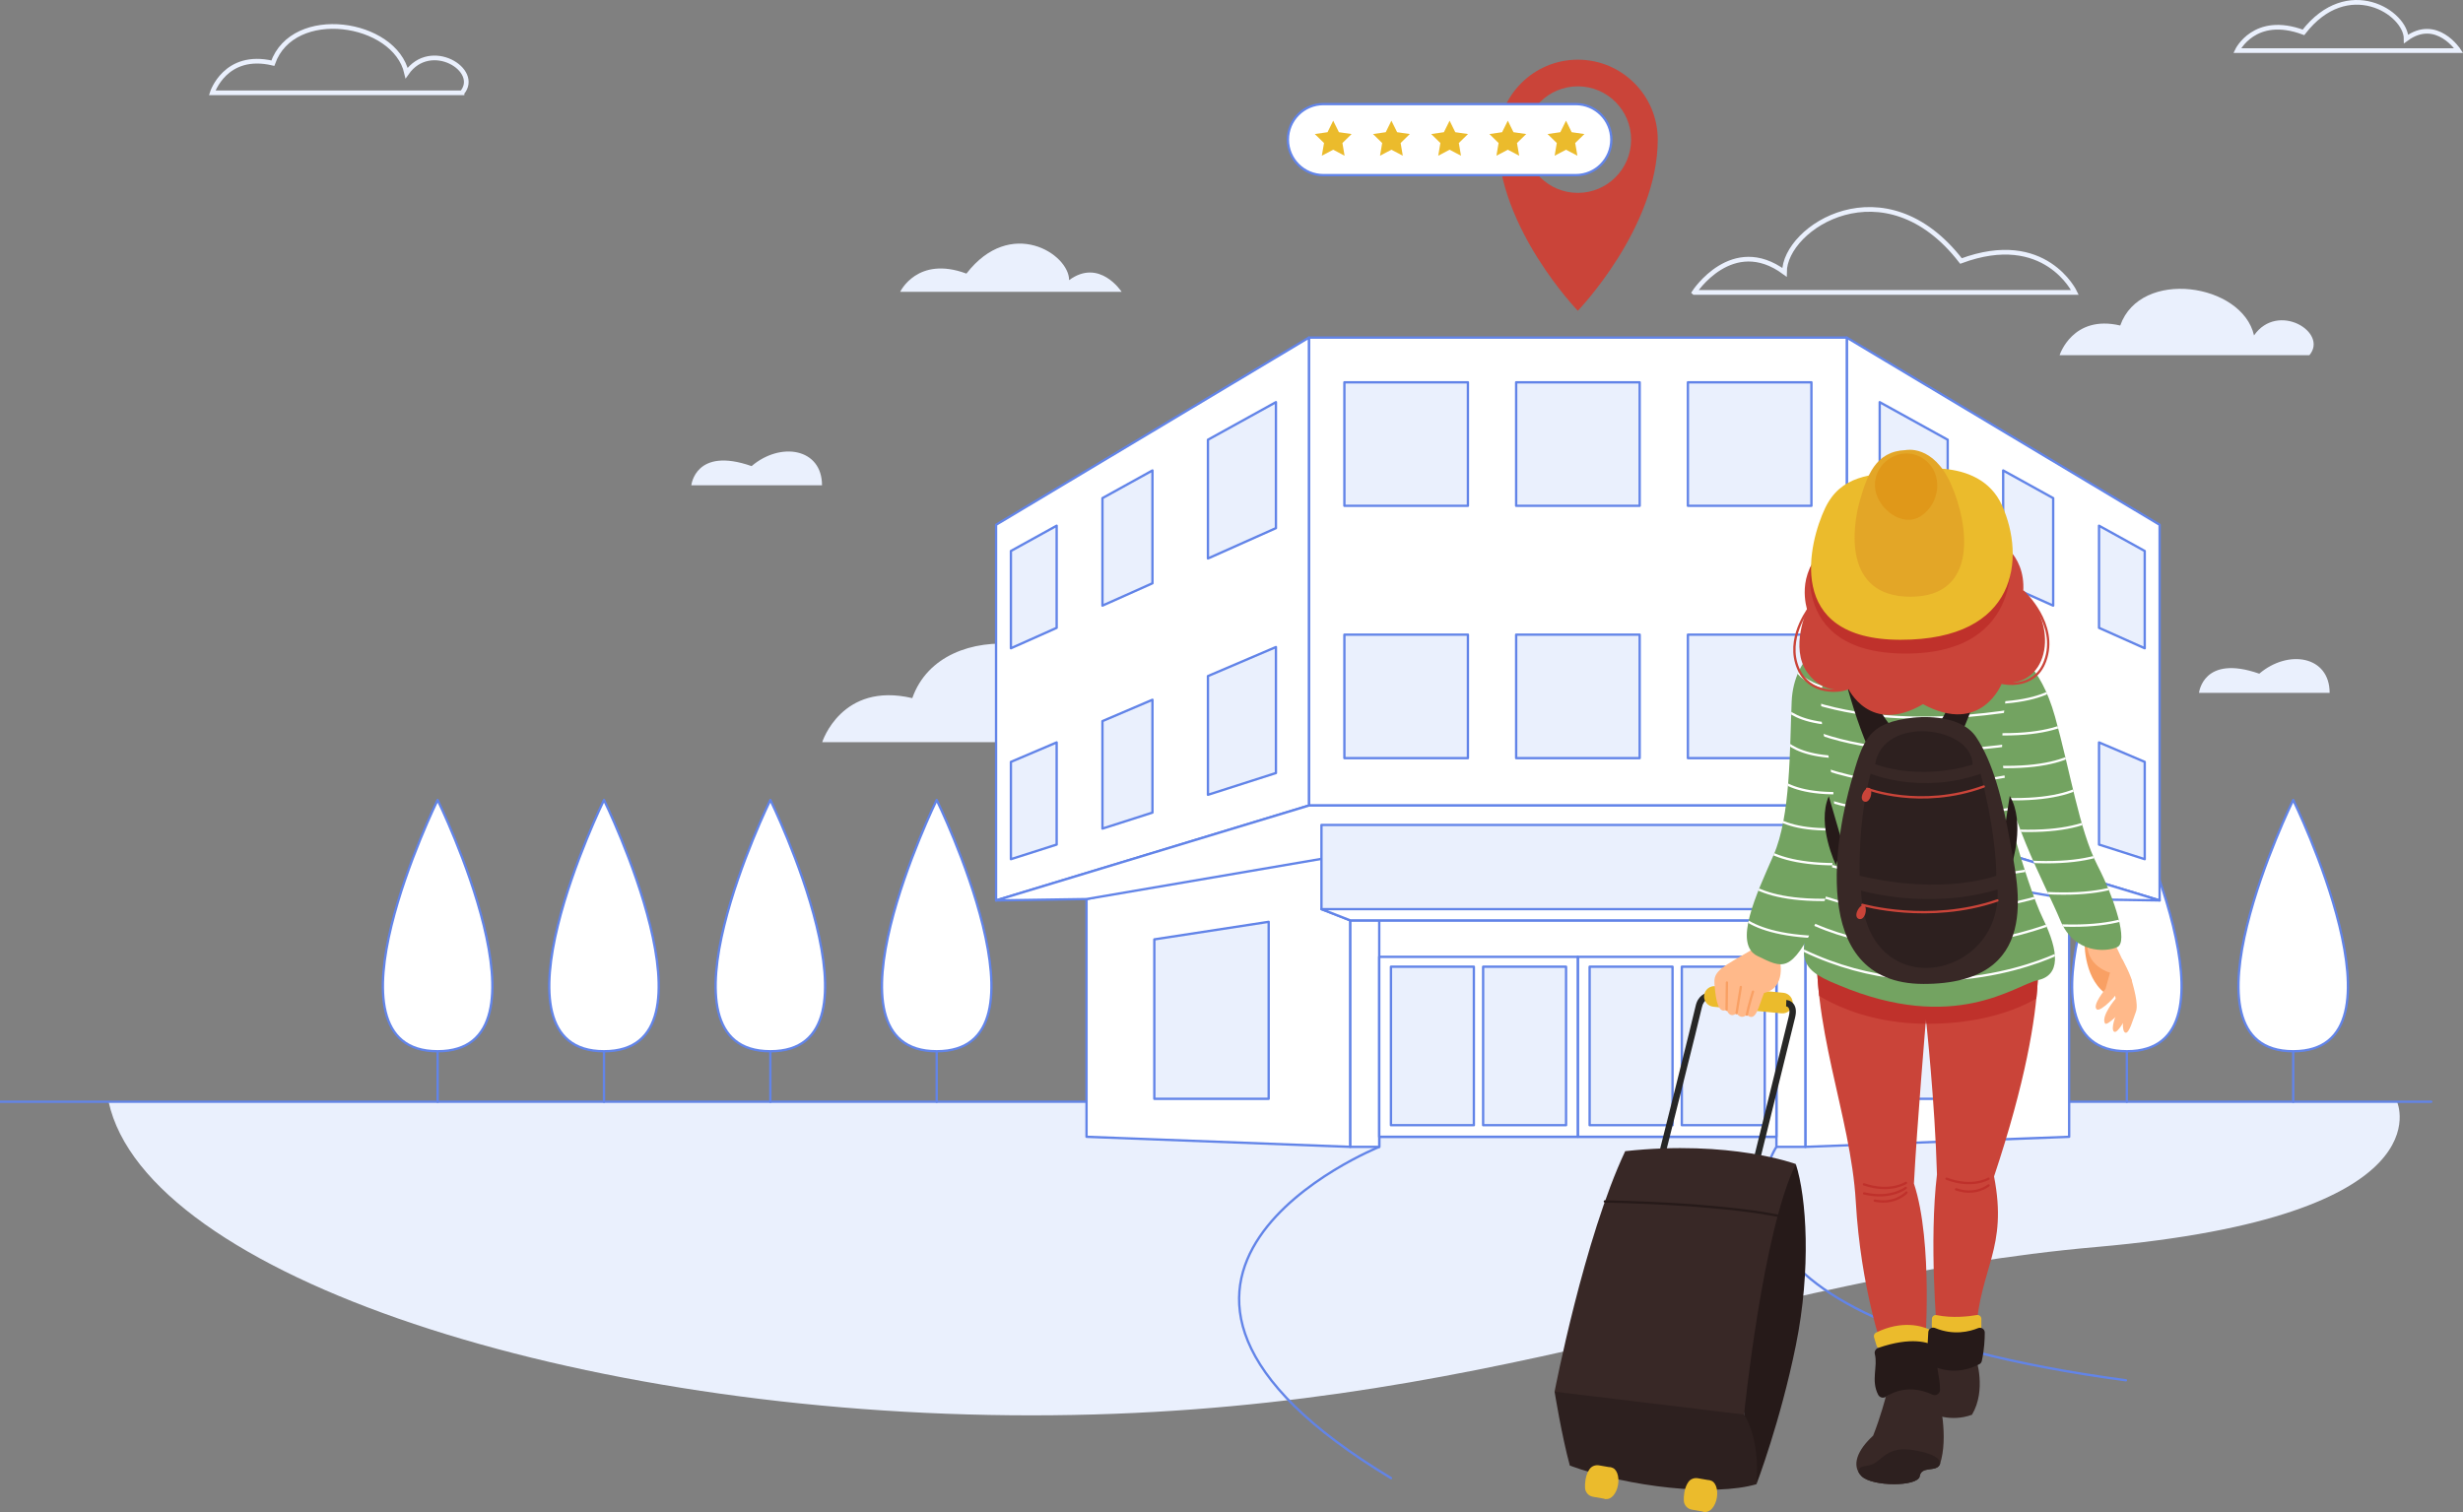 <?xml version="1.0" encoding="UTF-8"?><svg id="OBJECTS" xmlns="http://www.w3.org/2000/svg" xmlns:xlink="http://www.w3.org/1999/xlink" viewBox="0 0 526 322.96"><rect x="0" y="0" width="526" height="322.96" fill="#808080" stroke="none"/><defs><style>.cls-1{clip-path:url(#clippath);}.cls-2{fill:#f9a064;}.cls-3{fill:#ebbb2c;}.cls-4,.cls-5{fill:#eaf0fd;}.cls-6{fill:#ffb98a;}.cls-7{fill:#e3a627;}.cls-8{fill:#73a361;}.cls-9{fill:#bf312b;}.cls-10{fill:#ca4439;}.cls-11{fill:#e09819;}.cls-12{fill:#382826;}.cls-13{fill:#2d201f;}.cls-14{fill:#261a19;}.cls-15{fill:#272726;}.cls-16{clip-path:url(#clippath-1);}.cls-17{clip-path:url(#clippath-4);}.cls-18{clip-path:url(#clippath-3);}.cls-19{clip-path:url(#clippath-2);}.cls-20{clip-path:url(#clippath-5);}.cls-21{fill:#fff;}.cls-21,.cls-5,.cls-22,.cls-23,.cls-24,.cls-25,.cls-26,.cls-27{stroke-linecap:round;stroke-linejoin:round;stroke-width:.5px;}.cls-21,.cls-5,.cls-24{stroke:#6284e8;}.cls-22{stroke:#fff;}.cls-22,.cls-23,.cls-28,.cls-24,.cls-25,.cls-26,.cls-27{fill:none;}.cls-23{stroke:#f9a064;}.cls-28{stroke:#eaf0fd;stroke-miterlimit:10;}.cls-25{stroke:#bf312b;}.cls-26{stroke:#261a19;}.cls-27{stroke:#ca4439;}</style><clipPath id="clippath"><path class="cls-10" d="M434.41,198.01s4.92,12.84-8.56,53.28c3,15.41-3,19.47-3.85,33.17h-8.34s-1.71-19.26,0-33.59c-.43-15.41-2.35-33.14-2.35-33.14,0,0-1.93,22.87-2.57,35.07,4.16,12.62,2.35,35.52,2.35,35.52h-8.99s-4.71-13.05-5.78-31.67c-1.07-18.62-9.84-37.66-8.13-58.63h46.22Z"/></clipPath><clipPath id="clippath-1"><path class="cls-8" d="M408.52,132.54s17.55,2.14,21.82,7.06c2.98,3.43,.88,17.85-.68,26.3-.8,4.37-.57,8.86,.67,13.12,1.62,5.57,3.99,13.15,6,17.28,3.42,7.06,3.7,12.02-1.14,13.07-4.85,1.05-17.68,11.54-42.51,1.05-9.63-3.85-8.36-5.99-4.71-19.47,3.64-13.48,3-20.33,1.08-29.96s-3.97-24.1,5.02-26.24c8.99-2.14,14.45-2.22,14.45-2.22Z"/></clipPath><clipPath id="clippath-2"><path class="cls-8" d="M430.34,139.6s5.29,1.93,8.53,13.48c3.24,11.55,5.17,24.18,9.02,31.67,3.85,7.49,6.63,16.48,4.28,17.55-2.35,1.07-9.2,1.5-12.2-5.78-3-7.27-12.41-24.18-12.41-36.16s2.78-20.75,2.78-20.75Z"/></clipPath><clipPath id="clippath-3"><path class="cls-8" d="M391.26,136.06s-8.2,3.54-8.63,13.81c-.43,10.27-.21,24.39-3.85,32.74-3.64,8.34-8.77,19.04-3.42,21.61,5.35,2.57,7.05,3.85,12.62-7.49,5.57-11.34,4.11-29.64,1.71-38.87-2.4-9.23,1.58-21.8,1.58-21.8Z"/></clipPath><clipPath id="clippath-4"><path class="cls-12" d="M414.1,298.67s2.11,8.27,.2,14.07c-.67,1.81-3.97,.29-4.32,2.57s-10.14,2.28-12.42,0-.86-5.61,2.47-8.65c1.62-4.09,2.7-8.3,2.7-8.3,0,0,4.72-4.54,11.37,.31Z"/></clipPath><clipPath id="clippath-5"><path class="cls-10" d="M425.74,114.91s6.93,2.99,6.34,11.48c7.41,6.57,6.03,20.32-4.52,19.48,0,0-4.31,11.35-16.88,4.54-11.36,6.7-16.02-3.41-16.02-3.41,0,0-5.02,1.85-8.73-3.41-3.71-5.26,0-13.39,0-13.39,0,0-2.59-7.79,3.82-12.79,6.42-5,35.98-2.51,35.98-2.51Z"/></clipPath></defs><g><path class="cls-4" d="M23.19,235.33H511.91s11.07,24.43-64.11,31.02c-75.18,6.58-130.51,35.97-227.56,35.97S31.32,272.54,23.19,235.33Z"/><path class="cls-24" d="M454.01,294.83c-99.53-13.38-74.63-49.86-74.63-49.86v-9.65h-84.82v9.65s-68.99,27.68,2.5,70.75"/><path class="cls-4" d="M493.2,75.87h-53.35s2.76-8.74,12.95-6.34c4.32-12.27,26.03-9.04,28.57,2.11,5.08-7.28,15.94-.64,11.83,4.22Z"/><path class="cls-28" d="M98.67,19.83H45.32s2.76-8.74,12.95-6.34c4.32-12.27,26.03-9.04,28.57,2.11,5.08-7.28,15.94-.64,11.83,4.22Z"/><path class="cls-4" d="M254.85,158.53h-79.26s4.1-12.98,19.24-9.41c6.42-18.23,38.67-13.43,42.45,3.14,7.55-10.82,23.68-.95,17.57,6.28Z"/><path class="cls-28" d="M361.82,62.46h81.3s-6.3-13.41-24.33-6.71c-16.24-21.01-37.7-7.24-37.7,2.41-11.18-8.23-19.28,4.29-19.28,4.29Z"/><path class="cls-4" d="M239.54,62.34h-47.3s3.67-7.8,14.15-3.9c9.45-12.22,21.93-4.21,21.93,1.4,6.5-4.79,11.22,2.5,11.22,2.5Z"/><path class="cls-28" d="M525.08,10.81h-47.3s3.67-7.8,14.15-3.9c9.45-12.22,21.93-4.21,21.93,1.4,6.5-4.79,11.22,2.5,11.22,2.5Z"/><g><g><line class="cls-21" x1="128.99" y1="208.74" x2="128.99" y2="235.33"/><path class="cls-21" d="M128.99,170.87s26.31,53.68,0,53.68,0-53.68,0-53.68Z"/></g><g><line class="cls-21" x1="93.46" y1="208.74" x2="93.46" y2="235.33"/><path class="cls-21" d="M93.46,170.87s26.31,53.68,0,53.68,0-53.68,0-53.68Z"/></g><g><line class="cls-21" x1="164.52" y1="208.74" x2="164.52" y2="235.33"/><path class="cls-21" d="M164.52,170.87s26.31,53.68,0,53.68,0-53.68,0-53.68Z"/></g><g><line class="cls-21" x1="200.04" y1="208.74" x2="200.04" y2="235.33"/><path class="cls-21" d="M200.04,170.87s26.31,53.68,0,53.68,0-53.68,0-53.68Z"/></g><g><line class="cls-21" x1="454.21" y1="208.74" x2="454.21" y2="235.33"/><path class="cls-21" d="M454.21,170.87s26.31,53.68,0,53.68,0-53.68,0-53.68Z"/></g><g><line class="cls-21" x1="489.74" y1="208.74" x2="489.74" y2="235.33"/><path class="cls-21" d="M489.74,170.87s26.31,53.68,0,53.68,0-53.68,0-53.68Z"/></g></g><line class="cls-5" x1="519.22" y1="235.33" y2="235.33"/><g><rect class="cls-21" x="291.47" y="190.93" width="90.99" height="51.89"/><polygon class="cls-21" points="461.21 112.09 394.4 72.11 394.4 172.06 461.21 192.33 461.21 112.09"/><polygon class="cls-21" points="441.89 192.04 441.89 242.82 385.55 244.97 385.55 179.8 441.89 192.04"/><polygon class="cls-5" points="426.68 234.71 426.68 200.65 402.27 196.9 402.27 234.71 426.68 234.71"/><polygon class="cls-21" points="379.38 195.4 379.38 244.97 385.55 244.97 385.55 194.19 379.38 195.4"/><rect class="cls-21" x="336.98" y="204.38" width="42.39" height="38.43"/><rect class="cls-5" x="359.17" y="206.49" width="17.71" height="33.85"/><rect class="cls-5" x="339.48" y="206.49" width="17.71" height="33.85"/><g><polygon class="cls-5" points="438.48 106.4 438.48 129.36 427.8 124.59 427.8 100.49 438.48 106.4"/><polygon class="cls-5" points="458.03 117.69 458.03 138.47 448.27 134.11 448.27 112.29 458.03 117.69"/><polygon class="cls-5" points="401.43 85.9 415.95 93.93 415.95 119.29 401.43 112.81 401.43 85.9"/></g><g><polygon class="cls-5" points="438.48 154.03 438.48 176.99 427.8 173.57 427.8 149.47 438.48 154.03"/><polygon class="cls-5" points="458.03 162.74 458.03 183.52 448.27 180.4 448.27 158.58 458.03 162.74"/><polygon class="cls-5" points="401.43 138.21 415.95 144.41 415.95 169.77 401.43 165.12 401.43 138.21"/></g><rect class="cls-21" x="279.53" y="72.11" width="114.87" height="99.95"/><polygon class="cls-21" points="212.72 112.09 279.53 72.11 279.53 172.06 212.72 192.33 212.72 112.09"/><polygon class="cls-21" points="232.04 192.04 232.04 242.82 288.38 244.97 288.38 179.8 232.04 192.04"/><polygon class="cls-21" points="279.53 172.06 394.4 172.06 461.21 192.33 441.89 192.04 386.35 182.53 344.52 182.53 336.98 182.53 287.58 182.53 232.04 192.04 212.72 192.33 279.53 172.06"/><polygon class="cls-5" points="246.52 234.71 246.52 200.65 270.94 196.9 270.94 234.71 246.52 234.71"/><polygon class="cls-21" points="294.55 195.4 294.55 244.97 288.38 244.97 288.38 194.19 294.55 195.4"/><rect class="cls-21" x="294.55" y="204.38" width="42.39" height="38.43"/><rect class="cls-5" x="297.05" y="206.49" width="17.71" height="33.85"/><rect class="cls-5" x="316.74" y="206.49" width="17.71" height="33.85"/><g><polygon class="cls-5" points="235.44 106.4 235.44 129.36 246.12 124.59 246.12 100.49 235.44 106.4"/><polygon class="cls-5" points="215.89 117.69 215.89 138.47 225.66 134.11 225.66 112.29 215.89 117.69"/><polygon class="cls-5" points="272.49 85.9 257.97 93.93 257.97 119.29 272.49 112.81 272.49 85.9"/></g><g><polygon class="cls-5" points="235.44 154.03 235.44 176.99 246.12 173.57 246.12 149.47 235.44 154.03"/><polygon class="cls-5" points="215.89 162.74 215.89 183.52 225.66 180.4 225.66 158.58 215.89 162.74"/><polygon class="cls-5" points="272.49 138.21 257.97 144.41 257.97 169.77 272.49 165.12 272.49 138.21"/></g><rect class="cls-5" x="360.47" y="81.66" width="26.38" height="26.38"/><rect class="cls-5" x="287.11" y="81.66" width="26.38" height="26.38"/><rect class="cls-5" x="323.79" y="81.66" width="26.38" height="26.38"/><rect class="cls-5" x="360.47" y="135.56" width="26.38" height="26.38"/><rect class="cls-5" x="287.11" y="135.56" width="26.38" height="26.38"/><rect class="cls-5" x="323.79" y="135.56" width="26.38" height="26.38"/><polygon class="cls-5" points="336.98 176.21 339.48 176.21 391.72 176.21 391.72 194.19 385.55 196.6 288.38 196.6 282.21 194.19 282.21 176.21 336.98 176.21"/><polygon class="cls-21" points="391.72 194.19 282.21 194.19 288.38 196.6 385.55 196.6 391.72 194.19"/></g><path class="cls-10" d="M319.89,29.82c0,18.87,17.07,36.56,17.07,36.56,0,0,17.07-17.7,17.07-36.56,0-9.43-7.64-17.07-17.07-17.07s-17.07,7.64-17.07,17.07Zm5.69,0c0-6.29,5.1-11.38,11.38-11.38s11.38,5.1,11.38,11.38-5.1,11.38-11.38,11.38-11.38-5.1-11.38-11.38Z"/><g><path class="cls-21" d="M282.63,37.41h53.9c4.19,0,7.59-3.4,7.59-7.59h0c0-4.19-3.4-7.59-7.59-7.59h-53.9c-4.19,0-7.59,3.4-7.59,7.59h0c0,4.19,3.4,7.59,7.59,7.59Z"/><g><polygon class="cls-3" points="334.44 25.78 333.22 28.24 330.5 28.63 332.47 30.55 332.01 33.26 334.44 31.98 336.87 33.26 336.4 30.55 338.37 28.63 335.65 28.24 334.44 25.78"/><polygon class="cls-3" points="322.01 25.78 320.79 28.24 318.08 28.63 320.04 30.55 319.58 33.26 322.01 31.98 324.44 33.26 323.97 30.55 325.94 28.63 323.22 28.24 322.01 25.78"/><polygon class="cls-3" points="297.15 25.78 295.94 28.24 293.22 28.63 295.18 30.55 294.72 33.26 297.15 31.98 299.58 33.26 299.12 30.55 301.08 28.63 298.37 28.24 297.15 25.78"/><polygon class="cls-3" points="309.58 25.78 308.36 28.24 305.65 28.63 307.61 30.55 307.15 33.26 309.58 31.98 312.01 33.26 311.55 30.55 313.51 28.63 310.79 28.24 309.58 25.78"/><polygon class="cls-3" points="284.72 25.78 283.51 28.24 280.79 28.63 282.76 30.55 282.29 33.26 284.72 31.98 287.15 33.26 286.69 30.55 288.65 28.63 285.94 28.24 284.72 25.78"/></g></g><path class="cls-4" d="M175.55,103.66h-27.91s.85-8.32,12.87-4.1c6.18-5.27,15.04-3.83,15.04,4.1Z"/><path class="cls-4" d="M497.53,148h-27.91s.85-8.32,12.87-4.1c6.18-5.27,15.03-3.83,15.03,4.1Z"/></g><g><path class="cls-12" d="M422,290.21s2.28,6.66-.86,11.98c-4.66,1.71-8.59-.29-8.59-.29,0,0-2.13-7.32,1.09-11.7,3.22-4.37,8.36,0,8.36,0Z"/><path class="cls-15" d="M355.39,247.59c.31-1.22,7.55-30,8.06-32.4,.37-1.77,1.54-1.84,1.68-1.84v-1.36h-.02c-.84,0-2.51,.61-3,2.93-.5,2.37-7.97,32.05-8.05,32.35l1.32,.33Z"/><path class="cls-3" d="M365.91,215.04l14.53,1.41c1.21,.12,2.29-.77,2.41-1.98h0c.12-1.21-.77-2.29-1.98-2.41l-14.53-1.41c-1.21-.12-2.29,.77-2.41,1.98h0c-.12,1.21,.77,2.29,1.98,2.41Z"/><path class="cls-6" d="M380.08,204.9s1.55,6.12-3.35,7.19c-1.2,2.98-1.75,6.41-3.69,4.66-1.32,1.17-2.18-.33-2.18-.33,0,0-1.3,1.31-2.13-.73-1.79,.95-2.27-2.18-2.51-4.62-.24-2.44-.36-3.37,4.06-5.95l4.42-2.59,5.38,2.37Z"/><line class="cls-23" x1="368.8" y1="209.87" x2="368.73" y2="215.68"/><line class="cls-23" x1="371.77" y1="210.82" x2="370.86" y2="216.42"/><path class="cls-23" d="M374.37,211.81s-.83,2.65-1.32,4.93"/><path class="cls-15" d="M375.71,248.4s6.93-28.13,7.64-31.01c.32-1.28,.21-2.27-.31-2.96-.59-.77-1.45-.82-1.55-.83l-.04,1.36,.02-.68-.03,.68s.33,.03,.52,.3c.24,.34,.27,.98,.06,1.8-.71,2.88-7.64,31.01-7.64,31.01l1.32,.33Z"/><path class="cls-12" d="M383.52,248.64s-13.92-5.2-36.44-2.75c-8.76,18.55-15.08,51.37-15.08,51.37,0,0,14.17,6.11,40.46,4.89,9.17-32.51,11.06-53.51,11.06-53.51Z"/><path class="cls-14" d="M375.11,317.03s5.11-13.35,8.41-29.65c3.31-16.31,2.3-31.59,0-38.73-7.09,14.27-11.06,53.51-11.06,53.51l2.65,14.88Z"/><path class="cls-13" d="M332,297.26s1.53,9.48,3.26,15.8c12.64,4.59,30.68,6.62,39.85,3.97,.82-10.09-2.65-14.88-2.65-14.88l-40.46-4.89Z"/><path class="cls-3" d="M362.64,319.23c-.32,1.86,.31,3.52,1.42,3.71,1.11,.19,2.27-1.16,2.59-3.01,.32-1.86-.31-3.52-1.42-3.71-1.11-.19-2.27,1.16-2.59,3.01Z"/><path class="cls-3" d="M365.23,316.21l-2.65-.46c-.76-.13-1.55,.16-2,.79-.34,.48-.68,1.19-.86,2.18-.13,.74-.15,1.36-.12,1.86,.06,.94,.77,1.72,1.7,1.88l2.76,.48,1.17-6.73Z"/><path class="cls-2" d="M445.17,200.62s-.39,7.83,4.31,11.47c3.07-4.51,.22-11.47,.22-11.47h-4.53Z"/><path class="cls-3" d="M341.54,316.47c-.32,1.86,.31,3.52,1.42,3.71,1.11,.19,2.27-1.16,2.59-3.01,.32-1.86-.31-3.52-1.42-3.71-1.11-.19-2.27,1.16-2.59,3.01Z"/><path class="cls-3" d="M344.13,313.46l-2.65-.46c-.76-.13-1.55,.16-2,.79-.34,.48-.69,1.19-.86,2.18-.13,.74-.15,1.36-.12,1.86,.06,.94,.77,1.72,1.7,1.88l2.76,.48,1.17-6.73Z"/><path class="cls-6" d="M445.9,200.51l4.98-.5s2.69,5.52,3.47,7.32c.78,1.8,0,7.04-.5,7.72-.5,.68-3.88,4.28-4.31,3.54-.9-1.57,2.27-5.27,2.27-5.27l-.76-5.42s-6.16-1.4-5.15-7.39Z"/><path class="cls-6" d="M450.99,206.44l-1.34,4.81s-2.94,3.51-1.85,4.36c.78,.62,4.59-3.19,4.76-4.31,.17-1.12,.48-3.64,.48-3.64"/><path class="cls-6" d="M453.23,204.9s2.01,3.61,2.07,4.84c.06,1.23,.33,5.37-.62,6.77s-2.46,4.31-3.19,3.86c-.73-.45,.05-3.35,1.54-5.82,1.49-2.47-.59-7.23-.59-7.23"/><path class="cls-6" d="M452.14,205.11s2.77,3.07,3.1,4.26c.33,1.19,1.52,5.16,.91,6.74-.61,1.57-1.44,4.75-2.25,4.47-.81-.27-.7-3.27,.21-6.02,.9-2.74-2.19-6.92-2.19-6.92"/><g><path class="cls-10" d="M434.41,198.01s4.92,12.84-8.56,53.28c3,15.41-3,19.47-3.85,33.17h-8.34s-1.71-19.26,0-33.59c-.43-15.41-2.35-33.14-2.35-33.14,0,0-1.93,22.87-2.57,35.07,4.16,12.62,2.35,35.52,2.35,35.52h-8.99s-4.71-13.05-5.78-31.67c-1.07-18.62-9.84-37.66-8.13-58.63h46.22Z"/><g class="cls-1"><path class="cls-9" d="M437.73,211.32s-8.01,7.36-26.1,7.36-27.4-9.01-27.4-9.01v-6.21h52.71l.79,7.85Z"/></g></g><g><path class="cls-8" d="M408.52,132.54s17.55,2.14,21.82,7.06c2.98,3.43,.88,17.85-.68,26.3-.8,4.37-.57,8.86,.67,13.12,1.62,5.57,3.99,13.15,6,17.28,3.42,7.06,3.7,12.02-1.14,13.07-4.85,1.05-17.68,11.54-42.51,1.05-9.63-3.85-8.36-5.99-4.71-19.47,3.64-13.48,3-20.33,1.08-29.96s-3.97-24.1,5.02-26.24c8.99-2.14,14.45-2.22,14.45-2.22Z"/><g class="cls-16"><g><path class="cls-22" d="M437.92,150.18s-29.61,7.51-52.65-.75"/><path class="cls-22" d="M436.83,144.06s-28.61,6.67-49.91-1.64"/><path class="cls-22" d="M437.92,163.34s-27.56,9.97-52.65-.75"/><path class="cls-22" d="M436.83,157.77s-28.61,6.67-49.91-1.64"/><path class="cls-22" d="M437.92,177.04s-27.56,9.97-52.65-.75"/><path class="cls-22" d="M436.83,171.47s-28.61,6.67-49.91-1.64"/><path class="cls-22" d="M437.92,190.75s-27.56,9.97-52.65-.75"/><path class="cls-22" d="M436.83,185.18s-28.61,6.67-49.91-1.64"/><path class="cls-22" d="M439.9,203.54s-25.95,13.2-54.63-.46"/><path class="cls-22" d="M438.87,197.05s-28.46,11.91-53.61-.58"/></g></g></g><g><path class="cls-8" d="M430.34,139.6s5.29,1.93,8.53,13.48c3.24,11.55,5.17,24.18,9.02,31.67,3.85,7.49,6.63,16.48,4.28,17.55-2.35,1.07-9.2,1.5-12.2-5.78-3-7.27-12.41-24.18-12.41-36.16s2.78-20.75,2.78-20.75Z"/><g class="cls-19"><g><path class="cls-22" d="M460.4,191.93s-2.8,7.63-25.56,5.38"/><path class="cls-22" d="M458.48,185.07s-2.8,7.63-25.56,5.38"/><path class="cls-22" d="M454.81,178.37s-2.8,7.63-25.56,5.38"/><path class="cls-22" d="M450.97,171.68s-2.8,7.63-25.56,5.38"/><path class="cls-22" d="M448.04,164.92s-2.8,7.63-25.56,5.38"/><path class="cls-22" d="M446.34,158.04s-2.8,7.63-25.56,5.38"/><path class="cls-22" d="M445.69,151.06s-2.8,7.63-25.56,5.38"/><path class="cls-22" d="M441.67,144.39s-2.8,7.63-25.56,5.38"/></g></g></g><g><path class="cls-8" d="M391.26,136.06s-8.2,3.54-8.63,13.81c-.43,10.27-.21,24.39-3.85,32.74-3.64,8.34-8.77,19.04-3.42,21.61,5.35,2.57,7.05,3.85,12.62-7.49,5.57-11.34,4.11-29.64,1.71-38.87-2.4-9.23,1.58-21.8,1.58-21.8Z"/><g class="cls-18"><g><path class="cls-22" d="M370,193.54s2.45,7.75,25.28,6.54"/><path class="cls-22" d="M371.14,186.35s2.77,7.64,25.53,5.49"/><path class="cls-22" d="M374.17,178.73s2.77,7.64,25.53,5.49"/><path class="cls-22" d="M377.1,172.78s3.5,7.34,25.94,2.99"/><path class="cls-22" d="M378.66,165.06s3.5,7.34,25.94,2.99"/><path class="cls-22" d="M380.44,157.37s3.5,7.34,25.94,2.99"/><path class="cls-22" d="M380.44,150.36s3.5,7.34,25.94,2.99"/><path class="cls-22" d="M383.83,143.35s3.5,7.34,25.94,2.99"/></g></g></g><path class="cls-3" d="M412.15,286.49l.37-1.55c.09-.39-.1-.79-.47-.96-1.53-.7-5.79-2.09-11.39,.66-.37,.18-.56,.6-.44,1l.55,1.82c.12,.38,.48,.63,.88,.59l9.76-.93c.35-.03,.65-.29,.73-.63Z"/><g><path class="cls-12" d="M414.1,298.67s2.11,8.27,.2,14.07c-.67,1.81-3.97,.29-4.32,2.57s-10.14,2.28-12.42,0-.86-5.61,2.47-8.65c1.62-4.09,2.7-8.3,2.7-8.3,0,0,4.72-4.54,11.37,.31Z"/><g class="cls-17"><path class="cls-13" d="M414.3,312.75s.76-1.73-4.75-2.85c-5.5-1.12-6.83,.92-8.76,2.34-1.94,1.43-3.95,.37-3.86,2.27,.09,1.9,2.75,5.17,10.23,4.25,7.49-.92,7.14-6.02,7.14-6.02Z"/></g></g><path class="cls-14" d="M413.33,287.56c-1.47-.84-5.16-2.09-12.21,.35-.55,.19-.88,.77-.73,1.33,.68,2.62-.88,5.64,.72,8.69,.31,.59,1.07,.8,1.63,.43,1.58-1.05,5.18-2.71,9.96-.46,.75,.35,1.6-.2,1.61-1.03,.05-2.96-1.18-5.25-.44-8.01,.14-.51-.07-1.05-.53-1.31Z"/><path class="cls-3" d="M413.58,280.91c3.42,.7,6.93,.27,8.59-.02,.51-.09,.97,.31,.97,.82v2.02c0,.36-.23,.67-.57,.79-4.41,1.55-8.16,.45-9.43-.02-.3-.11-.5-.38-.53-.69-.05-.45-.09-1.19-.03-2.14,.03-.5,.5-.86,1-.76Z"/><path class="cls-14" d="M422.44,283.69c-1.81,.74-5.23,1.61-9.19-.03-.66-.27-1.4,.17-1.44,.89-.22,3.49-.23,5.24-.21,6.04,0,.37,.21,.7,.53,.88,1.4,.77,5.58,2.54,10.59-.08,.27-.14,.46-.4,.52-.69,.53-2.47,.63-4.65,.63-6.06,0-.73-.75-1.23-1.43-.95Z"/><path class="cls-14" d="M429.2,170.01l-1.64,10.66,2.05,4.12s3.01-9.13-.41-14.78Z"/><path class="cls-14" d="M390.56,170.07l3.01,10.35-1.49,4.35s-4.17-8.66-1.52-14.7Z"/><path class="cls-14" d="M396.24,134.26s1.05,13.04,7.75,21.05c6.93,.48,10.76-1.79,10.76-1.79,0,0,4.27-6.7,5.84-18.59l3.58,1.13s-.46,10.65-5.36,20.69c-5.62,5.02-17.1,4.91-19.85,2.99-4.54-10.52-7.09-24.1-7.09-24.1l4.37-1.37Z"/><path class="cls-12" d="M408.77,153.28s9.68-1.2,13.27,4.18c3.59,5.38,5.62,13.27,7.29,22.59,1.67,9.32,6.93,30.12-18.53,30.12s-18.16-33.56-15.54-42.91c2.62-9.35,3.59-12.91,13.51-13.99Z"/><g><path class="cls-10" d="M425.74,114.91s6.93,2.99,6.34,11.48c7.41,6.57,6.03,20.32-4.52,19.48,0,0-4.31,11.35-16.88,4.54-11.36,6.7-16.02-3.41-16.02-3.41,0,0-5.02,1.85-8.73-3.41-3.71-5.26,0-13.39,0-13.39,0,0-2.59-7.79,3.82-12.79,6.42-5,35.98-2.51,35.98-2.51Z"/><g class="cls-20"><path class="cls-9" d="M429.25,116.98s3.99,22.62-22.26,22.62-19.85-22.62-19.85-22.62h42.11"/></g></g><path class="cls-25" d="M424.67,251.77s-3.47,2.1-8.96,0"/><path class="cls-25" d="M424.67,253.2s-2.67,2.3-6.93,.84"/><path class="cls-25" d="M406.99,253.74s-3.16,2.53-8.89,1.17"/><path class="cls-25" d="M407.03,252.66s-3.39,2.22-8.96,.32"/><path class="cls-25" d="M407.14,254.72s-2.35,2.63-6.77,1.73"/><path class="cls-3" d="M406.74,100.68s15.83-3.82,20.82,7.29c4.99,11.12,3.44,28.69-21.66,28.69s-19.48-21.04-16.14-28.09,9.68-7.28,16.97-7.89Z"/><path class="cls-7" d="M406.98,96.14s5.86-1.31,9.68,7.29c3.82,8.61,5.92,24.03-8.64,24.03s-12.38-15.08-10.85-20.44c1.53-5.36,3.35-10.64,9.8-10.88Z"/><path class="cls-26" d="M379.65,259.68s-10.73-2.48-36.91-3.05"/><path class="cls-13" d="M397.45,190.23s14.16,4.23,29.15-.23c.95,19.34-28.15,25.04-29.15,.23Z"/><path class="cls-13" d="M399.5,165.28s10.74,4.48,23.48,0c3.57,13.99,3.35,21.78,3.35,21.78,0,0-11.08,4.27-29.18,0-.19-13.79,2.35-21.78,2.35-21.78Z"/><path class="cls-13" d="M400.47,163.23s8.85,3.63,20.79,.11c0-8.29-19.15-10.64-20.79-.11Z"/><path class="cls-27" d="M397.74,193.28s14.23,4.07,28.83-.94"/><path class="cls-27" d="M398.75,168.49s11.37,4.43,24.9-.49"/><path class="cls-10" d="M398.27,195.38c-.3,.8-.83,1.07-1.3,.9-.47-.17-.69-.73-.39-1.53,.3-.8,1.01-1.55,1.48-1.37,.47,.17,.52,1.2,.22,2Z"/><path class="cls-10" d="M399.43,170.31c-.3,.8-.83,1.07-1.3,.9-.47-.17-.69-.73-.39-1.53,.3-.8,1.01-1.55,1.48-1.37,.47,.17,.52,1.2,.22,2Z"/><path class="cls-27" d="M386.77,129.36s-4.98,5.97-3.16,12.26c1.89,6.56,8.57,6.42,11.06,5.39"/><path class="cls-27" d="M432.08,126.38s7.61,6.94,4.66,14.87c-2.34,6.28-9.17,4.61-9.17,4.61"/><path class="cls-11" d="M407.06,96.87c-3.77,.07-7.25,3.46-6.55,7.8,.65,4.06,5.81,8.14,9.76,5.54,4.03-2.65,4.81-8.93,.85-11.97-1.27-.98-2.69-1.4-4.07-1.37Z"/></g></svg>